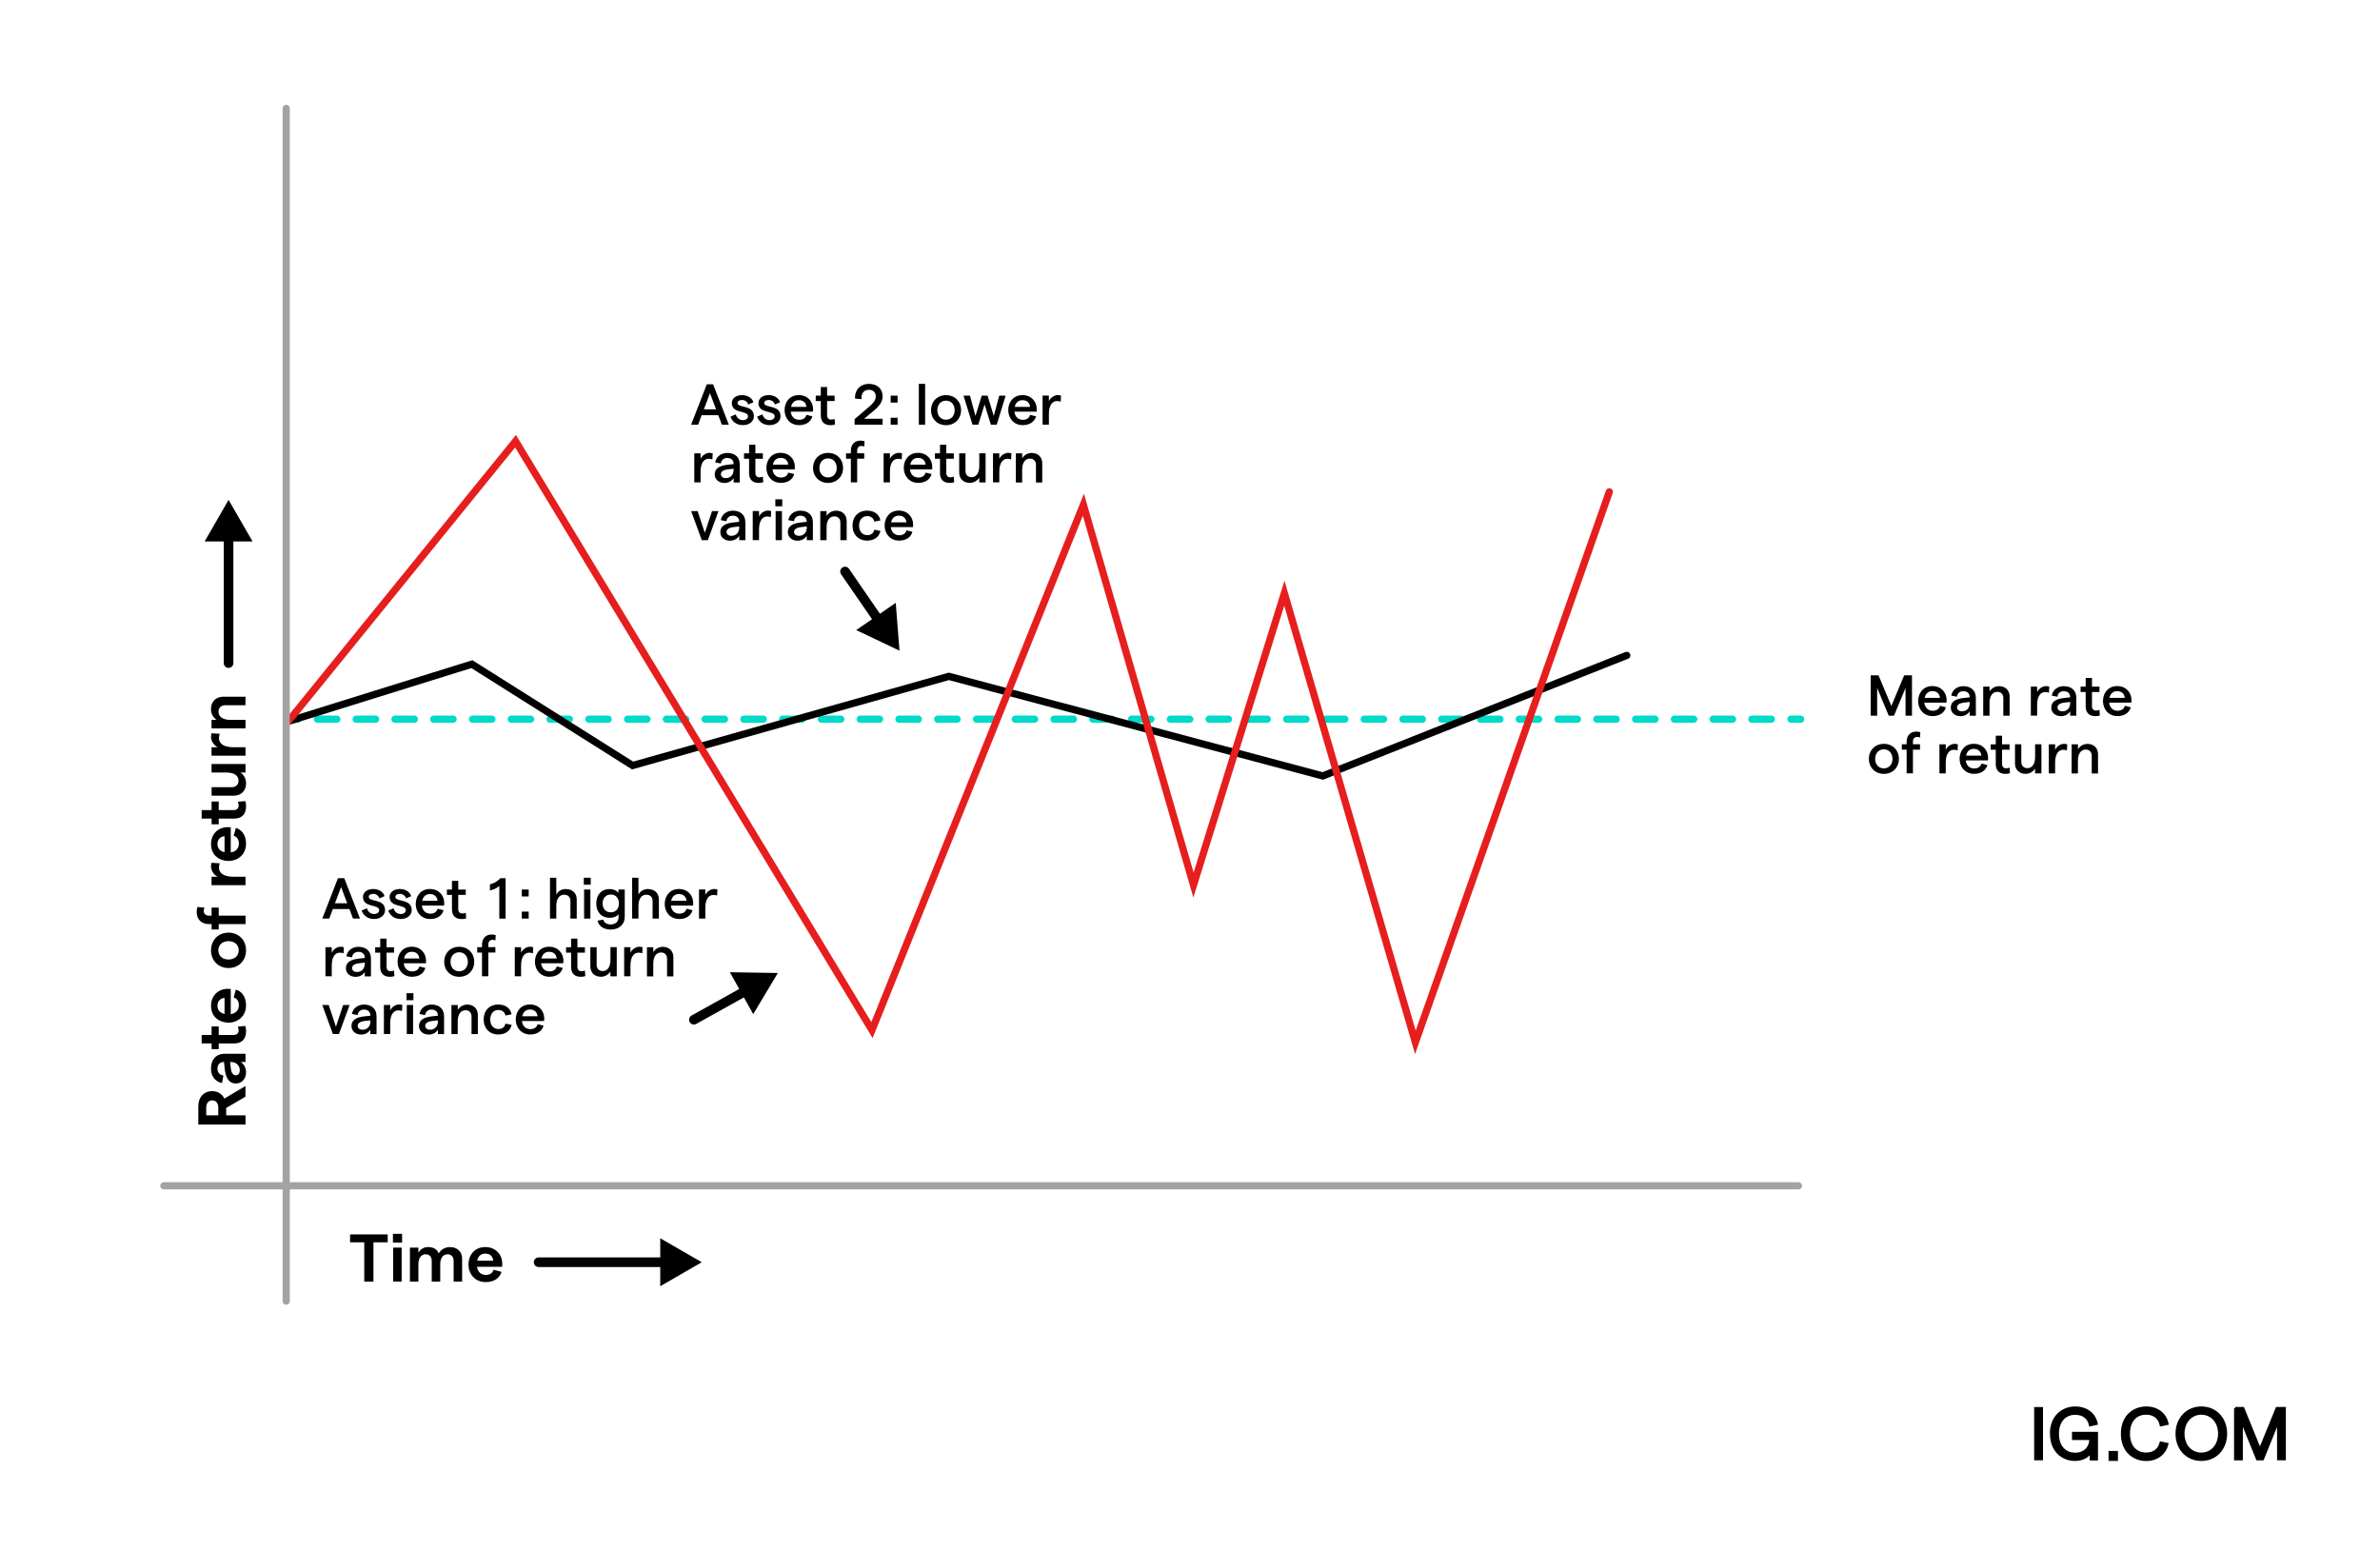 <?xml version="1.0" encoding="UTF-8"?>
<svg id="Layer_19" xmlns="http://www.w3.org/2000/svg" viewBox="0 0 494.79 322.6">
  <defs>
    <style>
      .cls-1, .cls-2, .cls-3, .cls-4, .cls-5, .cls-6 {
        fill: none;
      }

      .cls-2 {
        stroke-width: 2px;
      }

      .cls-2, .cls-7, .cls-3 {
        stroke: #000;
      }

      .cls-2, .cls-7, .cls-3, .cls-4, .cls-8, .cls-5, .cls-6 {
        stroke-miterlimit: 10;
      }

      .cls-2, .cls-3, .cls-4, .cls-8, .cls-5, .cls-6 {
        stroke-linecap: round;
      }

      .cls-7 {
        stroke-width: .5px;
      }

      .cls-3, .cls-4, .cls-8, .cls-5, .cls-6 {
        stroke-width: 1.5px;
      }

      .cls-4, .cls-5 {
        stroke: #00dac8;
      }

      .cls-8 {
        fill: #fff;
        stroke: #a3a3a3;
      }

      .cls-5 {
        stroke-dasharray: 4.03 4.03;
      }

      .cls-6 {
        stroke: #e61e1e;
      }
    </style>
  </defs>
  <g>
    <line class="cls-4" x1="59.95" y1="149.49" x2="61.95" y2="149.49"/>
    <line class="cls-5" x1="65.99" y1="149.49" x2="370.33" y2="149.49"/>
    <line class="cls-4" x1="372.35" y1="149.49" x2="374.35" y2="149.49"/>
  </g>
  <line class="cls-8" x1="34.08" y1="246.48" x2="373.88" y2="246.48"/>
  <polyline class="cls-3" points="338.2 136.23 275 161.29 197.26 140.59 131.51 159.12 98.1 138.05 59.95 149.94"/>
  <polyline class="cls-6" points="59.95 149.92 107.18 91.71 181.28 214.12 225.23 104.91 248.12 183.97 267.01 123.31 294.25 216.66 334.57 102.24"/>
  <g>
    <rect class="cls-1" x="143.58" y="78.08" width="80.7" height="36.74"/>
    <path d="M149.32,86.3h-3.45l-.74,1.98h-1.45l3.26-8.4h1.31l3.27,8.4h-1.45l-.74-1.98ZM148.87,85.09l-1.27-3.36-1.27,3.36h2.54Z"/>
    <path d="M151.88,86.6l1.08-.46c.2.65.67,1.19,1.51,1.19.62,0,1.04-.36,1.04-.79,0-1.31-3.37-.46-3.37-2.75,0-.95.83-1.66,2.13-1.66,1.14,0,2.1.6,2.36,1.49l-1.08.46c-.16-.6-.72-.94-1.27-.94s-.94.23-.94.62c0,1.16,3.39.28,3.39,2.76,0,1.04-.91,1.85-2.28,1.85-1.48,0-2.31-.91-2.59-1.77Z"/>
    <path d="M157.42,86.6l1.08-.46c.2.65.67,1.19,1.51,1.19.62,0,1.04-.36,1.04-.79,0-1.31-3.37-.46-3.37-2.75,0-.95.83-1.66,2.13-1.66,1.14,0,2.1.6,2.36,1.49l-1.08.46c-.16-.6-.72-.94-1.27-.94s-.94.23-.94.62c0,1.16,3.39.28,3.39,2.76,0,1.04-.91,1.85-2.28,1.85-1.48,0-2.31-.91-2.59-1.77Z"/>
    <path d="M169.01,85.57h-4.62c.12,1.04.79,1.69,1.75,1.69.79,0,1.35-.37,1.51-1.03l1.24.31c-.32,1.16-1.36,1.83-2.77,1.83-1.92,0-3.01-1.49-3.01-3.12s1.03-3.12,2.95-3.12,2.97,1.42,2.97,2.89c0,.18-.01.43-.02.54ZM167.65,84.58c-.08-.82-.62-1.4-1.58-1.4-.83,0-1.42.5-1.61,1.4h3.19Z"/>
    <path d="M172.63,88.38c-1.14,0-1.99-.62-1.99-2v-3.02h-1.05v-1.12h1.05v-1.8h1.31v1.8h1.56v1.12h-1.56v2.95c0,.6.34.91.83.91.23,0,.5-.04.73-.14l.08,1.16c-.29.1-.62.14-.96.14Z"/>
    <path d="M177.67,87.12l3.05-2.6c.94-.8,1.35-1.45,1.35-2.12,0-.84-.56-1.38-1.44-1.38-1.03,0-1.63.77-1.51,1.94l-1.35-.1c-.14-1.78,1.1-3.07,2.87-3.07s2.85,1.04,2.85,2.6c0,1.03-.59,1.97-1.93,3.06l-1.92,1.59h3.85v1.24h-5.82v-1.16Z"/>
    <path d="M186.6,82.24v1.44h-1.43v-1.44h1.43ZM186.6,86.83v1.45h-1.43v-1.45h1.43Z"/>
    <path d="M191.02,79.79h1.31v8.49h-1.31v-8.49Z"/>
    <path d="M193.56,85.26c0-1.81,1.3-3.12,3.12-3.12s3.12,1.31,3.12,3.12-1.31,3.12-3.12,3.12-3.12-1.31-3.12-3.12ZM198.47,85.26c0-1.16-.73-1.98-1.8-1.98s-1.8.82-1.8,1.98.72,1.98,1.8,1.98,1.8-.82,1.8-1.98Z"/>
    <path d="M200.32,82.24h1.33l1.14,4.22,1.31-4.22h1.21l1.29,4.22,1.14-4.22h1.33l-1.86,6.04h-1.21l-1.31-4.21-1.31,4.21h-1.2l-1.87-6.04Z"/>
    <path d="M215.51,85.57h-4.62c.12,1.04.79,1.69,1.75,1.69.79,0,1.35-.37,1.51-1.03l1.24.31c-.32,1.16-1.36,1.83-2.77,1.83-1.92,0-3.01-1.49-3.01-3.12s1.03-3.12,2.95-3.12,2.97,1.42,2.97,2.89c0,.18-.01.43-.02.54ZM214.15,84.58c-.08-.82-.62-1.4-1.58-1.4-.83,0-1.42.5-1.61,1.4h3.19Z"/>
    <path d="M219.73,83.36c-.89,0-1.67.79-1.67,2.66v2.25h-1.31v-6.04h1.31v1.15c.32-.72,1.12-1.25,1.85-1.25.23,0,.49.04.67.11l-.07,1.26c-.22-.1-.5-.14-.78-.14Z"/>
    <path d="M147.32,95.36c-.89,0-1.67.79-1.67,2.66v2.25h-1.31v-6.04h1.31v1.15c.32-.72,1.12-1.25,1.85-1.25.23,0,.49.04.67.11l-.07,1.26c-.22-.1-.5-.14-.78-.14Z"/>
    <path d="M153.8,96.52v3.77h-1.28v-.92c-.35.61-1.09,1.02-1.9,1.02-1.2,0-2.03-.75-2.03-1.79,0-1.19.92-1.82,2.78-2.01l1.14-.12v-.08c0-.74-.52-1.2-1.31-1.2-.73,0-1.25.43-1.33,1.15l-1.18-.22c.19-1.19,1.22-1.97,2.51-1.97,1.54,0,2.59.86,2.59,2.38ZM152.51,97.68v-.25l-1.15.13c-.98.11-1.49.47-1.49,1,0,.48.4.82,1.01.82,1.02,0,1.62-.71,1.63-1.69Z"/>
    <path d="M157.72,100.38c-1.14,0-1.99-.62-1.99-2v-3.02h-1.05v-1.12h1.05v-1.8h1.31v1.8h1.56v1.12h-1.56v2.95c0,.6.34.91.83.91.23,0,.5-.04.73-.14l.08,1.16c-.29.1-.62.14-.96.14Z"/>
    <path d="M165.23,97.57h-4.62c.12,1.04.79,1.69,1.75,1.69.79,0,1.35-.37,1.51-1.03l1.24.31c-.32,1.16-1.36,1.83-2.77,1.83-1.92,0-3.01-1.49-3.01-3.12s1.03-3.12,2.95-3.12,2.97,1.42,2.97,2.89c0,.18-.01.43-.02.54ZM163.87,96.58c-.08-.82-.62-1.4-1.58-1.4-.83,0-1.42.5-1.61,1.4h3.19Z"/>
    <path d="M169.03,97.26c0-1.81,1.3-3.12,3.12-3.12s3.12,1.31,3.12,3.12-1.31,3.12-3.12,3.12-3.12-1.31-3.12-3.12ZM173.95,97.26c0-1.16-.73-1.98-1.8-1.98s-1.8.82-1.8,1.98.72,1.98,1.8,1.98,1.8-.82,1.8-1.98Z"/>
    <path d="M176.89,95.35h-1v-1.12h1v-.52c0-1.37.84-2.12,1.99-2.12.3,0,.6.05.86.13l-.07,1.1c-.22-.08-.42-.12-.62-.12-.52,0-.85.38-.85.98v.54h1.47v1.12h-1.47v4.93h-1.31v-4.93Z"/>
    <path d="M186.68,95.36c-.89,0-1.67.79-1.67,2.66v2.25h-1.31v-6.04h1.31v1.15c.32-.72,1.12-1.25,1.85-1.25.23,0,.49.04.67.11l-.07,1.26c-.22-.1-.5-.14-.78-.14Z"/>
    <path d="M193.79,97.57h-4.62c.12,1.04.79,1.69,1.75,1.69.79,0,1.35-.37,1.51-1.03l1.24.31c-.32,1.16-1.36,1.83-2.77,1.83-1.92,0-3.01-1.49-3.01-3.12s1.03-3.12,2.95-3.12,2.97,1.42,2.97,2.89c0,.18-.01.43-.02.54ZM192.43,96.58c-.08-.82-.62-1.4-1.58-1.4-.83,0-1.42.5-1.61,1.4h3.19Z"/>
    <path d="M197.41,100.38c-1.14,0-1.99-.62-1.99-2v-3.02h-1.05v-1.12h1.05v-1.8h1.31v1.8h1.56v1.12h-1.56v2.95c0,.6.34.91.83.91.23,0,.5-.04.73-.14l.08,1.16c-.29.1-.62.14-.96.14Z"/>
    <path d="M204.89,100.28h-1.31v-1.01c-.4.65-1.1,1.1-1.98,1.1-1.29,0-2.19-.85-2.19-2.16v-3.98h1.31v3.68c0,.75.48,1.28,1.25,1.28,1.01,0,1.62-.86,1.62-2.32v-2.65h1.31v6.04Z"/>
    <path d="M209.42,95.36c-.89,0-1.67.79-1.67,2.66v2.25h-1.31v-6.04h1.31v1.15c.32-.72,1.12-1.25,1.85-1.25.23,0,.49.04.67.11l-.07,1.26c-.22-.1-.5-.14-.78-.14Z"/>
    <path d="M211.2,94.24h1.31v1.01c.41-.65,1.1-1.1,1.99-1.1,1.28,0,2.18.85,2.18,2.16v3.98h-1.31v-3.68c0-.76-.47-1.28-1.24-1.28-1.02,0-1.63.86-1.63,2.31v2.65h-1.31v-6.04Z"/>
    <path d="M143.7,106.24h1.33l1.5,4.52,1.5-4.52h1.34l-2.21,6.04h-1.26l-2.21-6.04Z"/>
    <path d="M154.96,108.52v3.77h-1.28v-.92c-.35.61-1.09,1.02-1.9,1.02-1.2,0-2.03-.75-2.03-1.79,0-1.19.92-1.82,2.78-2.01l1.14-.12v-.08c0-.74-.52-1.2-1.31-1.2-.73,0-1.25.43-1.33,1.15l-1.18-.22c.19-1.19,1.22-1.97,2.51-1.97,1.54,0,2.59.86,2.59,2.38ZM153.68,109.68v-.25l-1.15.13c-.98.11-1.49.47-1.49,1,0,.48.4.82,1.01.82,1.02,0,1.62-.71,1.63-1.69Z"/>
    <path d="M159.47,107.36c-.89,0-1.67.79-1.67,2.66v2.25h-1.31v-6.04h1.31v1.15c.32-.72,1.12-1.25,1.85-1.25.23,0,.49.04.67.11l-.07,1.26c-.22-.1-.5-.14-.78-.14Z"/>
    <path d="M162.63,103.79v1.45h-1.44v-1.45h1.44ZM161.25,106.24h1.31v6.04h-1.31v-6.04Z"/>
    <path d="M169,108.52v3.77h-1.28v-.92c-.35.61-1.09,1.02-1.9,1.02-1.2,0-2.03-.75-2.03-1.79,0-1.19.92-1.82,2.78-2.01l1.14-.12v-.08c0-.74-.52-1.2-1.31-1.2-.73,0-1.25.43-1.33,1.15l-1.18-.22c.19-1.19,1.22-1.97,2.51-1.97,1.54,0,2.59.86,2.59,2.38ZM167.72,109.68v-.25l-1.15.13c-.98.11-1.49.47-1.49,1,0,.48.4.82,1.01.82,1.02,0,1.62-.71,1.63-1.69Z"/>
    <path d="M170.54,106.24h1.31v1.01c.41-.65,1.1-1.1,1.99-1.1,1.28,0,2.18.85,2.18,2.16v3.98h-1.31v-3.68c0-.76-.47-1.28-1.24-1.28-1.02,0-1.63.86-1.63,2.31v2.65h-1.31v-6.04Z"/>
    <path d="M177.23,109.26c0-1.86,1.22-3.12,3.04-3.12,1.49,0,2.55.79,2.76,2.04l-1.27.25c-.12-.68-.68-1.15-1.45-1.15-1.04,0-1.71.78-1.71,1.98s.68,1.98,1.71,1.98c.77,0,1.31-.42,1.45-1.13l1.28.25c-.25,1.26-1.3,2.01-2.77,2.01-1.81,0-3.04-1.26-3.04-3.12Z"/>
    <path d="M189.81,109.57h-4.62c.12,1.04.79,1.69,1.75,1.69.79,0,1.35-.37,1.51-1.03l1.24.31c-.32,1.16-1.36,1.83-2.77,1.83-1.92,0-3.01-1.49-3.01-3.12s1.03-3.12,2.95-3.12,2.97,1.42,2.97,2.89c0,.18-.01.43-.02.54ZM188.44,108.58c-.08-.82-.62-1.4-1.58-1.4-.83,0-1.42.5-1.61,1.4h3.19Z"/>
  </g>
  <g>
    <rect class="cls-1" x="388.08" y="138.56" width="57.8" height="23.84"/>
    <path d="M388.91,140.37h1.62l2.67,6.38,2.67-6.38h1.62v8.4h-1.34v-5.77l-2.4,5.77h-1.09l-2.41-5.77v5.77h-1.34v-8.4Z"/>
    <path d="M404.67,146.05h-4.62c.12,1.04.79,1.69,1.75,1.69.79,0,1.35-.37,1.51-1.03l1.24.31c-.32,1.16-1.36,1.83-2.77,1.83-1.92,0-3.01-1.49-3.01-3.12s1.03-3.12,2.95-3.12,2.97,1.42,2.97,2.89c0,.18-.01.43-.02.54ZM403.31,145.06c-.08-.82-.62-1.4-1.58-1.4-.83,0-1.42.5-1.61,1.4h3.19Z"/>
    <path d="M410.77,145v3.77h-1.28v-.92c-.35.61-1.09,1.02-1.9,1.02-1.2,0-2.03-.75-2.03-1.79,0-1.19.92-1.82,2.78-2.01l1.14-.12v-.08c0-.74-.52-1.2-1.31-1.2-.73,0-1.25.43-1.33,1.15l-1.18-.22c.19-1.19,1.22-1.97,2.51-1.97,1.54,0,2.59.86,2.59,2.38ZM409.49,146.16v-.25l-1.15.13c-.98.11-1.49.47-1.49,1,0,.48.4.82,1.01.82,1.02,0,1.62-.71,1.63-1.69Z"/>
    <path d="M412.31,142.72h1.31v1.01c.41-.65,1.1-1.1,1.99-1.1,1.28,0,2.18.85,2.18,2.16v3.98h-1.31v-3.68c0-.76-.47-1.28-1.24-1.28-1.02,0-1.63.86-1.63,2.31v2.65h-1.31v-6.04Z"/>
    <path d="M425.18,143.85c-.89,0-1.67.79-1.67,2.66v2.25h-1.31v-6.04h1.31v1.15c.32-.72,1.12-1.25,1.85-1.25.23,0,.49.04.67.11l-.07,1.26c-.22-.1-.5-.14-.78-.14Z"/>
    <path d="M431.66,145v3.77h-1.28v-.92c-.35.61-1.09,1.02-1.9,1.02-1.2,0-2.03-.75-2.03-1.79,0-1.19.92-1.82,2.78-2.01l1.14-.12v-.08c0-.74-.52-1.2-1.31-1.2-.73,0-1.25.43-1.33,1.15l-1.18-.22c.19-1.19,1.22-1.97,2.51-1.97,1.54,0,2.59.86,2.59,2.38ZM430.38,146.16v-.25l-1.15.13c-.98.11-1.49.47-1.49,1,0,.48.4.82,1.01.82,1.02,0,1.62-.71,1.63-1.69Z"/>
    <path d="M435.59,148.86c-1.14,0-1.99-.62-1.99-2v-3.02h-1.06v-1.12h1.06v-1.8h1.31v1.8h1.56v1.12h-1.56v2.95c0,.6.34.91.83.91.23,0,.5-.04.73-.14l.08,1.16c-.29.1-.62.14-.96.14Z"/>
    <path d="M443.1,146.05h-4.62c.12,1.04.79,1.69,1.75,1.69.79,0,1.35-.37,1.51-1.03l1.24.31c-.32,1.16-1.36,1.83-2.77,1.83-1.92,0-3.01-1.49-3.01-3.12s1.03-3.12,2.95-3.12,2.97,1.42,2.97,2.89c0,.18-.01.43-.02.54ZM441.73,145.06c-.08-.82-.62-1.4-1.58-1.4-.83,0-1.42.5-1.61,1.4h3.19Z"/>
    <path d="M388.53,157.74c0-1.81,1.3-3.12,3.12-3.12s3.12,1.31,3.12,3.12-1.31,3.12-3.12,3.12-3.12-1.31-3.12-3.12ZM393.44,157.74c0-1.16-.73-1.98-1.8-1.98s-1.8.82-1.8,1.98.72,1.98,1.8,1.98,1.8-.82,1.8-1.98Z"/>
    <path d="M396.38,155.83h-1v-1.12h1v-.52c0-1.37.84-2.12,1.99-2.12.3,0,.6.05.86.13l-.07,1.1c-.22-.08-.42-.12-.62-.12-.52,0-.85.38-.85.98v.54h1.47v1.12h-1.47v4.93h-1.31v-4.93Z"/>
    <path d="M406.18,155.85c-.89,0-1.67.79-1.67,2.66v2.25h-1.31v-6.04h1.31v1.15c.32-.72,1.12-1.25,1.85-1.25.23,0,.49.04.67.11l-.07,1.26c-.22-.1-.5-.14-.78-.14Z"/>
    <path d="M413.29,158.05h-4.62c.12,1.04.79,1.69,1.75,1.69.79,0,1.35-.37,1.51-1.03l1.24.31c-.32,1.16-1.36,1.83-2.77,1.83-1.92,0-3.01-1.49-3.01-3.12s1.03-3.12,2.95-3.12,2.97,1.42,2.97,2.89c0,.18-.01.43-.02.54ZM411.92,157.06c-.08-.82-.62-1.4-1.58-1.4-.83,0-1.42.5-1.61,1.4h3.19Z"/>
    <path d="M416.9,160.86c-1.14,0-1.99-.62-1.99-2v-3.02h-1.05v-1.12h1.05v-1.8h1.31v1.8h1.56v1.12h-1.56v2.95c0,.6.34.91.83.91.23,0,.5-.04.73-.14l.08,1.16c-.29.1-.62.14-.96.14Z"/>
    <path d="M424.39,160.76h-1.31v-1.01c-.4.65-1.1,1.1-1.98,1.1-1.29,0-2.19-.85-2.19-2.16v-3.98h1.31v3.68c0,.75.48,1.28,1.25,1.28,1.01,0,1.62-.86,1.62-2.32v-2.65h1.31v6.04Z"/>
    <path d="M428.92,155.85c-.89,0-1.67.79-1.67,2.66v2.25h-1.31v-6.04h1.31v1.15c.32-.72,1.12-1.25,1.85-1.25.23,0,.49.04.67.11l-.07,1.26c-.22-.1-.5-.14-.78-.14Z"/>
    <path d="M430.69,154.72h1.31v1.01c.41-.65,1.1-1.1,1.99-1.1,1.28,0,2.18.85,2.18,2.16v3.98h-1.31v-3.68c0-.76-.47-1.28-1.24-1.28-1.02,0-1.63.86-1.63,2.31v2.65h-1.31v-6.04Z"/>
  </g>
  <g>
    <rect class="cls-1" x="66.89" y="180.74" width="86.09" height="36.74"/>
    <path d="M72.64,188.96h-3.45l-.74,1.98h-1.45l3.26-8.4h1.31l3.27,8.4h-1.45l-.74-1.98ZM72.18,187.75l-1.27-3.36-1.27,3.36h2.54Z"/>
    <path d="M75.2,189.26l1.08-.46c.2.65.67,1.19,1.51,1.19.62,0,1.04-.36,1.04-.79,0-1.31-3.37-.46-3.37-2.75,0-.95.83-1.66,2.13-1.66,1.14,0,2.1.6,2.36,1.49l-1.08.46c-.16-.6-.72-.94-1.27-.94s-.94.23-.94.62c0,1.16,3.39.28,3.39,2.76,0,1.04-.91,1.85-2.28,1.85-1.48,0-2.31-.91-2.59-1.77Z"/>
    <path d="M80.74,189.26l1.08-.46c.2.65.67,1.19,1.51,1.19.62,0,1.04-.36,1.04-.79,0-1.31-3.37-.46-3.37-2.75,0-.95.83-1.66,2.13-1.66,1.14,0,2.1.6,2.36,1.49l-1.08.46c-.16-.6-.72-.94-1.27-.94s-.94.23-.94.62c0,1.16,3.39.28,3.39,2.76,0,1.04-.91,1.85-2.28,1.85-1.48,0-2.31-.91-2.59-1.77Z"/>
    <path d="M92.33,188.23h-4.62c.12,1.04.79,1.69,1.75,1.69.79,0,1.35-.37,1.51-1.03l1.24.31c-.32,1.16-1.36,1.83-2.77,1.83-1.92,0-3.01-1.49-3.01-3.12s1.03-3.12,2.95-3.12,2.97,1.42,2.97,2.89c0,.18-.01.43-.02.54ZM90.96,187.24c-.08-.82-.62-1.4-1.58-1.4-.83,0-1.42.5-1.61,1.4h3.19Z"/>
    <path d="M95.95,191.04c-1.14,0-1.99-.62-1.99-2v-3.02h-1.05v-1.12h1.05v-1.8h1.31v1.8h1.56v1.12h-1.56v2.95c0,.6.34.91.83.91.23,0,.5-.04.73-.14l.08,1.16c-.29.1-.62.14-.96.14Z"/>
    <path d="M103.8,184.17c-.58.49-1.19.76-1.95.91v-1.26c.8-.18,1.58-.62,2.18-1.27h1.08v8.4h-1.31v-6.78Z"/>
    <path d="M109.91,184.9v1.44h-1.43v-1.44h1.43ZM109.91,189.49v1.45h-1.43v-1.45h1.43Z"/>
    <path d="M114.34,182.45h1.31v3.49c.42-.76,1.13-1.14,1.98-1.14,1.37,0,2.27.85,2.27,2.17v3.97h-1.31v-3.67c0-.8-.5-1.29-1.32-1.29-1.01,0-1.62.88-1.62,2.35v2.61h-1.31v-8.49Z"/>
    <path d="M122.81,182.45v1.45h-1.44v-1.45h1.44ZM121.43,184.9h1.31v6.04h-1.31v-6.04Z"/>
    <path d="M129.88,184.9v5.71c0,1.56-1.19,2.61-2.93,2.61-1.42,0-2.53-.75-2.72-1.86l1.22-.2c.07.6.71,1,1.5,1,.97,0,1.64-.58,1.64-1.42v-.73c-.3.46-1.01.77-1.8.77-1.8,0-2.83-1.24-2.83-2.99s1.03-2.99,2.81-2.99c.77,0,1.46.32,1.81.79v-.7h1.29ZM128.67,187.79c0-1.12-.67-1.85-1.69-1.85s-1.7.73-1.7,1.85.67,1.85,1.7,1.85,1.69-.73,1.69-1.85Z"/>
    <path d="M131.42,182.45h1.31v3.49c.42-.76,1.13-1.14,1.98-1.14,1.37,0,2.27.85,2.27,2.17v3.97h-1.31v-3.67c0-.8-.5-1.29-1.32-1.29-1.01,0-1.62.88-1.62,2.35v2.61h-1.31v-8.49Z"/>
    <path d="M144.09,188.23h-4.62c.12,1.04.79,1.69,1.75,1.69.79,0,1.35-.37,1.51-1.03l1.24.31c-.32,1.16-1.36,1.83-2.77,1.83-1.92,0-3.01-1.49-3.01-3.12s1.03-3.12,2.95-3.12,2.97,1.42,2.97,2.89c0,.18-.01.43-.02.54ZM142.72,187.24c-.08-.82-.62-1.4-1.58-1.4-.83,0-1.42.5-1.61,1.4h3.19Z"/>
    <path d="M148.3,186.02c-.89,0-1.67.79-1.67,2.66v2.25h-1.31v-6.04h1.31v1.15c.32-.72,1.12-1.25,1.85-1.25.23,0,.49.04.67.11l-.07,1.26c-.22-.1-.5-.14-.78-.14Z"/>
    <path d="M70.64,198.02c-.89,0-1.67.79-1.67,2.66v2.25h-1.31v-6.04h1.31v1.15c.32-.72,1.12-1.25,1.85-1.25.23,0,.49.04.67.11l-.07,1.26c-.22-.1-.5-.14-.78-.14Z"/>
    <path d="M77.12,199.18v3.77h-1.28v-.92c-.35.61-1.09,1.02-1.9,1.02-1.2,0-2.03-.75-2.03-1.79,0-1.19.92-1.82,2.78-2.01l1.14-.12v-.08c0-.74-.52-1.2-1.31-1.2-.73,0-1.25.43-1.33,1.15l-1.18-.22c.19-1.19,1.22-1.97,2.51-1.97,1.54,0,2.59.86,2.59,2.38ZM75.83,200.34v-.25l-1.15.13c-.98.11-1.49.47-1.49,1,0,.48.4.82,1.01.82,1.02,0,1.62-.71,1.63-1.69Z"/>
    <path d="M81.04,203.04c-1.14,0-1.99-.62-1.99-2v-3.02h-1.05v-1.12h1.05v-1.8h1.31v1.8h1.56v1.12h-1.56v2.95c0,.6.34.91.83.91.23,0,.5-.04.73-.14l.08,1.16c-.29.1-.62.14-.96.14Z"/>
    <path d="M88.55,200.23h-4.62c.12,1.04.79,1.69,1.75,1.69.79,0,1.35-.37,1.51-1.03l1.24.31c-.32,1.16-1.36,1.83-2.77,1.83-1.92,0-3.01-1.49-3.01-3.12s1.03-3.12,2.95-3.12,2.97,1.42,2.97,2.89c0,.18-.01.43-.02.54ZM87.18,199.24c-.08-.82-.62-1.4-1.58-1.4-.83,0-1.42.5-1.61,1.4h3.19Z"/>
    <path d="M92.35,199.92c0-1.81,1.3-3.12,3.12-3.12s3.12,1.31,3.12,3.12-1.31,3.12-3.12,3.12-3.12-1.31-3.12-3.12ZM97.26,199.92c0-1.16-.73-1.98-1.8-1.98s-1.8.82-1.8,1.98.72,1.98,1.8,1.98,1.8-.82,1.8-1.98Z"/>
    <path d="M100.21,198.01h-1v-1.12h1v-.52c0-1.37.84-2.12,1.99-2.12.3,0,.6.05.86.13l-.07,1.1c-.22-.08-.42-.12-.62-.12-.52,0-.85.38-.85.98v.54h1.47v1.12h-1.47v4.93h-1.31v-4.93Z"/>
    <path d="M110,198.02c-.89,0-1.67.79-1.67,2.66v2.25h-1.31v-6.04h1.31v1.15c.32-.72,1.12-1.25,1.85-1.25.23,0,.49.04.67.11l-.07,1.26c-.22-.1-.5-.14-.78-.14Z"/>
    <path d="M117.11,200.23h-4.62c.12,1.04.79,1.69,1.75,1.69.79,0,1.35-.37,1.51-1.03l1.24.31c-.32,1.16-1.36,1.83-2.77,1.83-1.92,0-3.01-1.49-3.01-3.12s1.03-3.12,2.95-3.12,2.97,1.42,2.97,2.89c0,.18-.01.43-.02.54ZM115.74,199.24c-.08-.82-.62-1.4-1.58-1.4-.83,0-1.42.5-1.61,1.4h3.19Z"/>
    <path d="M120.72,203.04c-1.14,0-1.99-.62-1.99-2v-3.02h-1.05v-1.12h1.05v-1.8h1.31v1.8h1.56v1.12h-1.56v2.95c0,.6.34.91.83.91.23,0,.5-.04.73-.14l.08,1.16c-.29.1-.62.14-.96.14Z"/>
    <path d="M128.21,202.94h-1.31v-1.01c-.4.65-1.1,1.1-1.98,1.1-1.29,0-2.19-.85-2.19-2.16v-3.98h1.31v3.68c0,.75.48,1.28,1.25,1.28,1.01,0,1.62-.86,1.62-2.32v-2.65h1.31v6.04Z"/>
    <path d="M132.74,198.02c-.89,0-1.67.79-1.67,2.66v2.25h-1.31v-6.04h1.31v1.15c.32-.72,1.12-1.25,1.85-1.25.23,0,.49.04.67.11l-.07,1.26c-.22-.1-.5-.14-.78-.14Z"/>
    <path d="M134.51,196.9h1.31v1.01c.41-.65,1.1-1.1,1.99-1.1,1.28,0,2.18.85,2.18,2.16v3.98h-1.31v-3.68c0-.76-.47-1.28-1.24-1.28-1.02,0-1.63.86-1.63,2.31v2.65h-1.31v-6.04Z"/>
    <path d="M67.01,208.9h1.33l1.5,4.52,1.5-4.52h1.34l-2.21,6.04h-1.26l-2.21-6.04Z"/>
    <path d="M78.28,211.18v3.77h-1.28v-.92c-.35.61-1.09,1.02-1.9,1.02-1.2,0-2.03-.75-2.03-1.79,0-1.19.92-1.82,2.78-2.01l1.14-.12v-.08c0-.74-.52-1.2-1.31-1.2-.73,0-1.25.43-1.33,1.15l-1.18-.22c.19-1.19,1.22-1.97,2.51-1.97,1.54,0,2.59.86,2.59,2.38ZM77,212.34v-.25l-1.15.13c-.98.11-1.49.47-1.49,1,0,.48.4.82,1.01.82,1.02,0,1.62-.71,1.63-1.69Z"/>
    <path d="M82.79,210.02c-.89,0-1.67.79-1.67,2.66v2.25h-1.31v-6.04h1.31v1.15c.32-.72,1.12-1.25,1.85-1.25.23,0,.49.04.67.11l-.07,1.26c-.22-.1-.5-.14-.78-.14Z"/>
    <path d="M85.95,206.45v1.45h-1.44v-1.45h1.44ZM84.57,208.9h1.31v6.04h-1.31v-6.04Z"/>
    <path d="M92.32,211.18v3.77h-1.28v-.92c-.35.61-1.09,1.02-1.9,1.02-1.2,0-2.03-.75-2.03-1.79,0-1.19.92-1.82,2.78-2.01l1.14-.12v-.08c0-.74-.52-1.2-1.31-1.2-.73,0-1.25.43-1.33,1.15l-1.18-.22c.19-1.19,1.22-1.97,2.51-1.97,1.54,0,2.59.86,2.59,2.38ZM91.04,212.34v-.25l-1.15.13c-.98.11-1.49.47-1.49,1,0,.48.4.82,1.01.82,1.02,0,1.62-.71,1.63-1.69Z"/>
    <path d="M93.86,208.9h1.31v1.01c.41-.65,1.1-1.1,1.99-1.1,1.28,0,2.18.85,2.18,2.16v3.98h-1.31v-3.68c0-.76-.47-1.28-1.24-1.28-1.02,0-1.63.86-1.63,2.31v2.65h-1.31v-6.04Z"/>
    <path d="M100.55,211.92c0-1.86,1.22-3.12,3.04-3.12,1.49,0,2.55.79,2.76,2.04l-1.27.25c-.12-.68-.68-1.15-1.45-1.15-1.04,0-1.71.78-1.71,1.98s.68,1.98,1.71,1.98c.77,0,1.31-.42,1.45-1.13l1.28.25c-.25,1.26-1.3,2.01-2.77,2.01-1.81,0-3.04-1.26-3.04-3.12Z"/>
    <path d="M113.12,212.23h-4.62c.12,1.04.79,1.69,1.75,1.69.79,0,1.35-.37,1.51-1.03l1.24.31c-.32,1.16-1.36,1.83-2.77,1.83-1.92,0-3.01-1.49-3.01-3.12s1.03-3.12,2.95-3.12,2.97,1.42,2.97,2.89c0,.18-.01.43-.02.54ZM111.76,211.24c-.08-.82-.62-1.4-1.58-1.4-.83,0-1.42.5-1.61,1.4h3.19Z"/>
  </g>
  <g>
    <rect class="cls-1" x="72.56" y="254.49" width="32.43" height="12.18"/>
    <path d="M75.74,258.23h-2.96v-1.64h7.82v1.64h-2.96v8.17h-1.91v-8.17Z"/>
    <path d="M83.59,256.47v1.82h-1.9v-1.82h1.9ZM81.74,259.33h1.76v7.06h-1.76v-7.06Z"/>
    <path d="M85.22,259.33h1.76v1.08c.39-.7,1.05-1.19,2.03-1.19,1.12,0,1.88.48,2.2,1.33.38-.71,1.22-1.33,2.34-1.33,1.53,0,2.52.99,2.52,2.38v4.79h-1.76v-4.3c0-.84-.46-1.37-1.29-1.37-.95,0-1.5.83-1.5,2.07v3.6h-1.77v-4.3c0-.84-.45-1.37-1.26-1.37-.97,0-1.51.84-1.51,2.09v3.59h-1.76v-7.06Z"/>
    <path d="M104.4,263.32h-5.24c.15,1.06.84,1.69,1.85,1.69.83,0,1.42-.39,1.6-1.08l1.65.45c-.39,1.33-1.62,2.12-3.28,2.12-2.34,0-3.59-1.81-3.59-3.64s1.15-3.64,3.49-3.64,3.54,1.76,3.54,3.4c0,.25-.01.56-.03.7ZM102.54,262.04c-.08-.84-.63-1.47-1.65-1.47-.87,0-1.48.52-1.68,1.47h3.33Z"/>
  </g>
  <g>
    <line class="cls-2" x1="111.98" y1="262.37" x2="138.72" y2="262.37"/>
    <polygon points="137.26 267.36 145.89 262.37 137.26 257.39 137.26 267.36"/>
  </g>
  <g>
    <rect class="cls-1" x="39.14" y="143.98" width="12.4" height="90.72"/>
    <path d="M51.04,227.96l-4.02,2.34v1.54h4.02v1.91h-9.81s0-3.77,0-3.77c0-1.92,1.13-3.17,2.9-3.17,1.11,0,2.04.57,2.52,1.54l4.38-2.61v2.21ZM45.38,231.84v-1.57c0-.98-.46-1.54-1.25-1.54s-1.26.56-1.26,1.54v1.57h2.51Z"/>
    <path d="M46.74,219.04h4.3v1.71h-1.02c.69.39,1.13,1.25,1.13,2.12,0,1.39-.9,2.35-2.1,2.35-1.39,0-2.13-1.05-2.35-3.15l-.13-1.32h-.07c-.8,0-1.29.55-1.29,1.4,0,.77.48,1.32,1.23,1.4l-.28,1.57c-1.4-.22-2.3-1.47-2.3-2.97,0-1.85.99-3.11,2.87-3.11ZM47.99,220.75h-.15l.15,1.34c.11.94.5,1.42,1.01,1.42s.85-.39.85-1.04c0-1.09-.83-1.72-1.86-1.72Z"/>
    <path d="M51.15,214.4c0,1.43-.77,2.49-2.42,2.49h-3.26v1.19h-1.48v-1.19h-2.07v-1.76h2.07v-1.78h1.48v1.78h3.1c.67,0,1.04-.36,1.04-.91,0-.27-.04-.57-.17-.83l1.54-.13c.13.35.18.73.18,1.13Z"/>
    <path d="M47.97,205.56v5.24c1.06-.15,1.69-.84,1.69-1.85,0-.83-.39-1.42-1.08-1.6l.45-1.65c1.33.39,2.12,1.62,2.12,3.28,0,2.34-1.81,3.59-3.64,3.59s-3.64-1.15-3.64-3.49,1.76-3.54,3.4-3.54c.25,0,.56.01.7.03ZM46.68,207.42c-.84.08-1.47.63-1.47,1.65,0,.87.52,1.48,1.47,1.68v-3.33Z"/>
    <path d="M47.51,201.22c-2.1,0-3.64-1.54-3.64-3.68s1.54-3.68,3.64-3.68,3.64,1.54,3.64,3.68-1.54,3.68-3.64,3.68ZM47.51,195.63c-1.26,0-2.12.77-2.12,1.91s.85,1.91,2.12,1.91,2.12-.76,2.12-1.91-.85-1.91-2.12-1.91Z"/>
    <path d="M45.47,192.08v1.13h-1.48v-1.13h-.55c-1.65,0-2.55-1.06-2.55-2.49,0-.36.06-.73.15-1.06l1.46.13c-.1.24-.14.48-.14.7,0,.59.42.97,1.08.97h.55v-1.68h1.48v1.68h5.58v1.76h-5.58Z"/>
    <path d="M45.52,180.35c0,1,.83,1.89,2.93,1.89h2.59v1.76h-7.06v-1.76h1.29c-.8-.35-1.4-1.28-1.4-2.13,0-.25.04-.56.11-.77l1.71.11c-.11.25-.17.59-.17.9Z"/>
    <path d="M47.97,171.95v5.24c1.06-.15,1.69-.84,1.69-1.85,0-.83-.39-1.42-1.08-1.6l.45-1.65c1.33.39,2.12,1.62,2.12,3.28,0,2.34-1.81,3.59-3.64,3.59s-3.64-1.15-3.64-3.49,1.76-3.54,3.4-3.54c.25,0,.56.01.7.03ZM46.68,173.81c-.84.08-1.47.63-1.47,1.65,0,.87.52,1.48,1.47,1.68v-3.33Z"/>
    <path d="M51.15,167.66c0,1.43-.77,2.49-2.42,2.49h-3.26v1.19h-1.48v-1.19h-2.07v-1.76h2.07v-1.78h1.48v1.78h3.1c.67,0,1.04-.36,1.04-.91,0-.27-.04-.57-.17-.83l1.54-.13c.13.35.18.73.18,1.13Z"/>
    <path d="M51.04,158.8v1.77h-1.06c.69.45,1.18,1.25,1.18,2.24,0,1.53-1.01,2.58-2.55,2.58h-4.62v-1.76h4.2c.83,0,1.4-.52,1.4-1.34,0-1.09-.92-1.71-2.51-1.71h-3.1v-1.77h7.06Z"/>
    <path d="M45.52,153.43c0,1,.83,1.89,2.93,1.89h2.59v1.76h-7.06v-1.76h1.29c-.8-.35-1.4-1.28-1.4-2.13,0-.25.04-.56.11-.77l1.71.11c-.11.25-.17.59-.17.9Z"/>
    <path d="M43.98,151.4v-1.76h1.06c-.69-.45-1.18-1.25-1.18-2.24,0-1.54,1.01-2.58,2.55-2.58h4.62v1.77h-4.2c-.83,0-1.4.52-1.4,1.34,0,1.08.92,1.71,2.51,1.71h3.1v1.76h-7.06Z"/>
  </g>
  <g>
    <line class="cls-2" x1="47.52" y1="137.83" x2="47.52" y2="111.09"/>
    <polygon points="52.51 112.55 47.52 103.91 42.54 112.55 52.51 112.55"/>
  </g>
  <g>
    <line class="cls-2" x1="155.44" y1="205.74" x2="144.26" y2="211.96"/>
    <polygon points="151.74 202.09 161.71 202.25 156.59 210.8 151.74 202.09"/>
  </g>
  <g>
    <line class="cls-2" x1="182.94" y1="129.34" x2="175.68" y2="118.8"/>
    <polygon points="186.22 125.31 187 135.25 178 130.97 186.22 125.31"/>
  </g>
  <line class="cls-8" x1="59.5" y1="22.54" x2="59.5" y2="270.46"/>
  <g>
    <rect class="cls-7" x="423.14" y="292.72" width="1.34" height="10.57"/>
    <path class="cls-7" d="M426.41,298.01c0-3.6,2.43-5.41,5.02-5.41,2.31,0,4.02,1.29,4.44,3.34l-1.34.29c-.29-1.5-1.45-2.39-3.1-2.39-2.11,0-3.63,1.5-3.63,4.19s1.52,4.18,3.61,4.18c1.95,0,3.18-1.28,3.22-3.13h-3.62v-1.2h4.9v5.45h-1.23v-1.65c-.47,1.07-1.81,1.75-3.27,1.75-2.57,0-4.98-1.79-4.98-5.42"/>
    <rect class="cls-7" x="438.61" y="301.85" width="1.45" height="1.57"/>
    <path class="cls-7" d="M441.17,298.01c0-3.64,2.44-5.41,5.04-5.41,2.26,0,3.95,1.29,4.38,3.34l-1.34.29c-.33-1.52-1.44-2.42-3.06-2.42-2.11,0-3.63,1.48-3.63,4.19s1.52,4.18,3.63,4.18c1.61,0,2.66-.84,3.04-2.3l1.34.29c-.52,1.99-2.14,3.27-4.37,3.27-2.61,0-5.03-1.77-5.03-5.42"/>
    <path class="cls-7" d="M452.53,298.01c0-3.14,2.15-5.41,5.12-5.41s5.11,2.26,5.11,5.41-2.15,5.42-5.11,5.42-5.12-2.26-5.12-5.42M461.38,298.01c0-2.42-1.56-4.19-3.74-4.19s-3.74,1.77-3.74,4.19,1.56,4.18,3.73,4.18,3.74-1.75,3.74-4.18"/>
    <polygon class="cls-7" points="464.69 292.71 466.33 292.71 469.83 301.31 473.34 292.71 474.97 292.71 474.97 303.29 473.64 303.29 473.64 295.33 470.41 303.3 469.27 303.3 466.03 295.33 466.03 303.3 464.7 303.3 464.7 292.71 464.69 292.71"/>
  </g>
</svg>